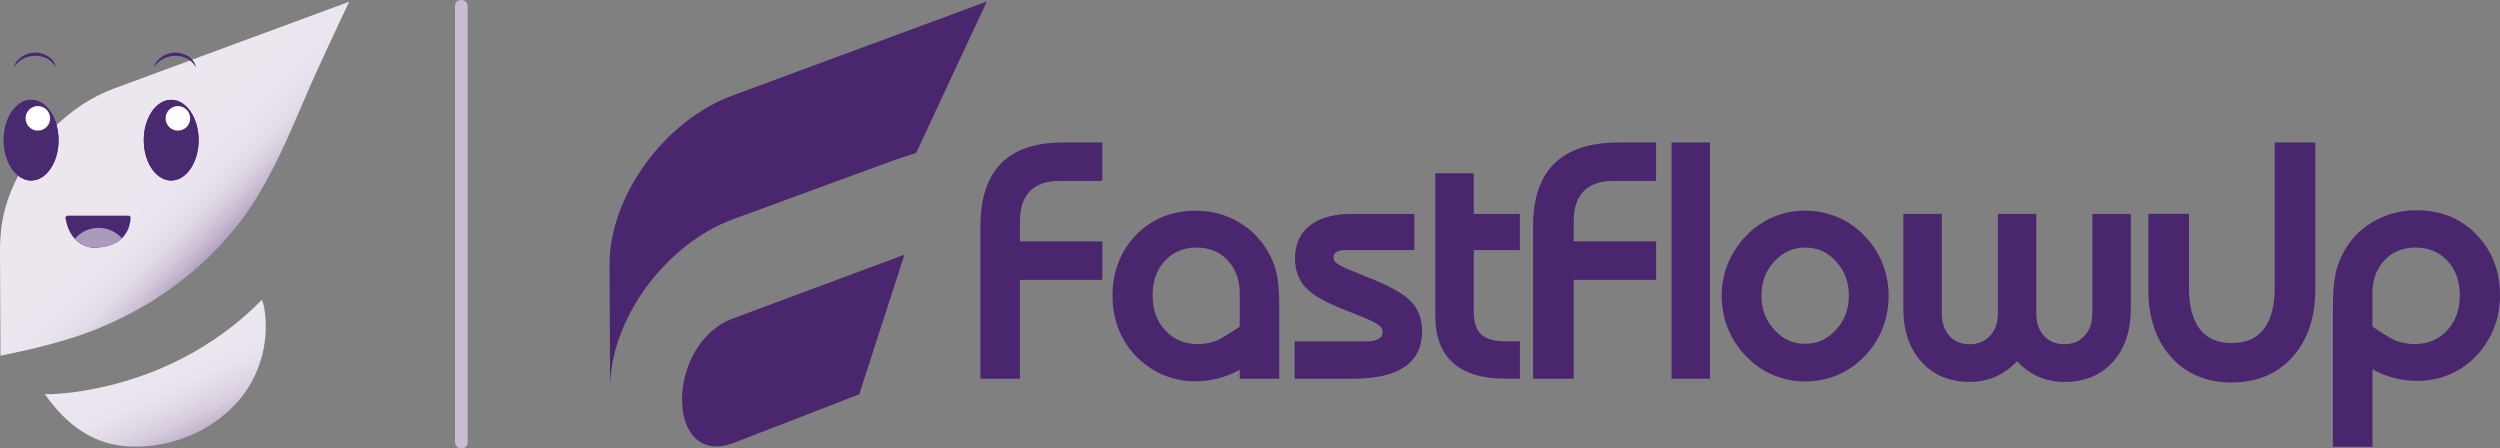 <?xml version="1.0" encoding="UTF-8"?>
<svg id="Layer_1" xmlns="http://www.w3.org/2000/svg" version="1.1" xmlns:xlink="http://www.w3.org/1999/xlink" viewBox="0 0 657.42 117.9">
  <rect x="0" y="0" width="657.42" height="117.9" fill="#808080" stroke="none"/>
  <!-- Generator: Adobe Illustrator 29.5.1, SVG Export Plug-In . SVG Version: 2.1.0 Build 141)  -->
  <defs>
    <style>
      .st0 {
        fill: #c7bcd2;
      }

      .st1 {
        fill: #fff;
      }

      .st2 {
        fill: url(#linear-gradient1);
      }

      .st3 {
        fill: none;
      }

      .st4 {
        fill: #4a266f;
      }

      .st5 {
        fill: #ab9abb;
      }

      .st6 {
        fill: #492970;
      }

      .st7 {
        fill: url(#linear-gradient);
      }

      .st8 {
        clip-path: url(#clippath);
      }
    </style>
    <linearGradient id="linear-gradient" x1="32.5" y1="74.04" x2="54.02" y2="121.22" gradientUnits="userSpaceOnUse">
      <stop offset=".11" stop-color="#ece7ef"/>
      <stop offset=".39" stop-color="#ece7ef"/>
      <stop offset=".44" stop-color="#ece7ef"/>
      <stop offset=".59" stop-color="#e9e4ed"/>
      <stop offset=".68" stop-color="#e2dbe7"/>
      <stop offset=".77" stop-color="#d5ccdd"/>
      <stop offset=".84" stop-color="#c4b7cf"/>
      <stop offset=".91" stop-color="#ad9dbd"/>
      <stop offset=".91" stop-color="#ab9abb"/>
    </linearGradient>
    <linearGradient id="linear-gradient1" x1="4.87" y1="7.19" x2="71.46" y2="71.68" gradientUnits="userSpaceOnUse">
      <stop offset=".23" stop-color="#ece7ef"/>
      <stop offset=".54" stop-color="#ece7ef"/>
      <stop offset=".59" stop-color="#ece7ef"/>
      <stop offset=".67" stop-color="#e9e4ed"/>
      <stop offset=".73" stop-color="#e2dbe7"/>
      <stop offset=".77" stop-color="#d5ccdd"/>
      <stop offset=".81" stop-color="#c4b7cf"/>
      <stop offset=".85" stop-color="#ad9dbd"/>
      <stop offset=".86" stop-color="#ab9abb"/>
    </linearGradient>
    <clipPath id="clippath">
      <path class="st3" d="M17.12,56.71h17.23s.68,8.55-10.04,8.41c0,0-6.1-.14-7.19-8.41Z"/>
    </clipPath>
  </defs>
  <g>
    <path class="st7" d="M68.61,94.57c-.58,1.97-1.37,3.88-2.34,5.69-2.83,5.22-7.24,9.38-12.36,12.34-6.81,3.95-15.91,5.85-23.68,4.35-1.37-.26-2.71-.64-4.01-1.14-6.03-2.3-10.8-6.92-14.42-12.16h.36s.09,0,.13,0h.15c.06,0,.11,0,.17,0,.06,0,.12,0,.19,0,.07,0,.13,0,.2,0,.07,0,.15,0,.22,0,.08,0,.16,0,.24,0,.09,0,.17,0,.26-.01.09,0,.18-.01.27-.01.1,0,.19-.01.29-.02.1,0,.21-.01.31-.02.11,0,.21-.01.32-.02.11,0,.22-.01.34-.02.12,0,.24-.02.35-.03.12,0,.24-.02.37-.03.13,0,.25-.02.39-.03.13-.01.27-.02.4-.04.14-.01.27-.02.41-.04.14-.02.29-.03.43-.04.15-.02.29-.03.44-.05.15-.02.3-.03.46-.05.16-.02.31-.04.47-.06.16-.02.32-.04.48-.06.17-.02.33-.04.5-.07.17-.02.34-.05.51-.07.17-.02.35-.05.52-.08.18-.03.35-.06.53-.08.18-.03.36-.06.55-.09.19-.03.37-.06.56-.09.19-.03.38-.06.57-.1.19-.04.39-.07.58-.11.2-.04.39-.07.59-.11.2-.04.4-.08.6-.12.21-.04.41-.08.61-.12.21-.04.42-.09.62-.13.21-.04.42-.09.63-.14.21-.05.43-.09.64-.14s.44-.1.65-.15c.22-.05.44-.11.66-.16.22-.06.45-.11.67-.17.23-.06.45-.12.68-.17.23-.06.46-.12.69-.18.23-.06.47-.13.7-.19.24-.06.47-.13.7-.2.24-.07.48-.14.71-.21.24-.07.48-.14.72-.22.24-.07.48-.15.73-.23.24-.08.49-.16.73-.24.25-.08.49-.16.74-.24.25-.08.5-.17.75-.25.25-.09.5-.17.75-.26.25-.09.51-.18.76-.27.25-.09.51-.19.76-.28.25-.1.51-.19.77-.29.26-.1.52-.2.77-.3.26-.11.52-.21.78-.32.26-.11.52-.21.78-.32.26-.11.52-.22.78-.34.27-.11.53-.23.79-.35.27-.12.53-.24.8-.36.27-.12.53-.24.8-.37.27-.13.53-.25.8-.38.27-.13.54-.26.8-.39.27-.14.54-.27.81-.4.27-.14.54-.28.81-.42.27-.14.54-.28.81-.43.27-.14.54-.29.81-.44.27-.15.54-.3.81-.45.27-.15.54-.31.81-.47.27-.16.55-.32.81-.48.27-.16.55-.33.82-.49.27-.17.55-.34.82-.51.27-.17.55-.34.82-.52.27-.18.55-.35.82-.53.27-.18.55-.36.82-.55.27-.19.55-.37.82-.56.27-.19.55-.38.82-.58.27-.19.54-.39.81-.59.27-.2.54-.4.81-.6.27-.21.54-.41.81-.62.27-.21.54-.42.81-.63.27-.21.54-.43.81-.65.27-.22.54-.44.81-.67.27-.22.54-.45.8-.68.27-.23.53-.46.8-.7.27-.24.53-.47.8-.71.27-.24.53-.48.79-.73.27-.24.53-.49.79-.74.26-.25.53-.51.79-.76.26-.26.52-.52.78-.78.06-.06.13-.13.19-.19.04-.04.09-.09.13-.14l.21.61c.03.1.06.2.09.29,0,.01,0,.02.01.03.04.15.09.3.13.45.09.35.15.71.21,1.06.06.34.11.68.15,1.03.5,4.09.12,8.36-1.06,12.33Z"/>
    <path class="st2" d="M91.82.44s0,0,0,.02c0,0,0,.02-.01.03,0,.01-.01.03-.02.04,0,.02-.02.03-.03.05,0,.02-.02.04-.03.06-.01.02-.02.05-.03.07-.01.03-.03.05-.04.08-.02.03-.03.06-.04.09-.02.03-.03.07-.05.1-.02.04-.04.07-.05.11-.02.04-.04.08-.06.12-.02.04-.04.09-.06.13-.02.05-.04.09-.07.14-.02.05-.05.1-.07.15-.03.05-.05.11-.08.16-.03.06-.05.11-.08.17-.03.06-.05.12-.08.18-.03.06-.06.12-.09.19-.03.06-.06.13-.09.19-.03.07-.06.13-.09.2-.03.07-.07.14-.1.21l-.1.22c-.04.07-.07.15-.11.22-.03.08-.07.15-.11.23-.04.08-.08.16-.11.24-.04.08-.08.16-.12.25-.04.08-.08.17-.12.25-.04.08-.08.17-.12.26-.04.09-.08.18-.12.27-.04.09-.09.18-.13.27-.04.09-.09.19-.13.28-.04.09-.09.19-.13.29-.04.1-.09.19-.14.29-.05.1-.09.2-.14.3-.05.1-.09.2-.14.3-.05.11-.1.21-.14.31-.05.11-.1.21-.15.31-.05.11-.1.21-.15.32-.05.11-.1.22-.15.32-.05.11-.1.22-.15.33-.05.11-.11.22-.16.34-.05.11-.1.22-.16.34-.05.11-.11.23-.16.34-.05.12-.11.23-.16.35-.05.12-.11.24-.16.35-.05.12-.11.24-.17.35-.06.12-.11.24-.17.36-.05.12-.11.24-.17.36-.06.12-.11.24-.17.37-.06.12-.11.24-.17.37-.06.12-.12.25-.17.37-.06.13-.12.25-.18.37-.06.13-.12.25-.17.38-.06.13-.12.25-.18.38-.06.13-.12.25-.18.38-.06.13-.12.26-.18.39-.06.13-.12.26-.18.39-.06.13-.12.26-.18.39-.06.13-.12.26-.18.39-.06.13-.12.26-.18.39-.06.13-.12.26-.18.39-.06.13-.12.26-.18.39-4.29,9.18-7.91,18.75-12.52,27.78.15-.32.3-.65.45-.97.03-.08.07-.15.1-.23.01-.02.02-.04.03-.05.04-.08.07-.16.11-.24l-.05.1v.02s-1.26,2.57-1.26,2.57c-2.52,4.83-5.35,9.48-8.75,13.82-6.42,8.2-14.38,15.07-23.26,20.48-4.63,2.82-9.52,5.22-14.56,7.21-7.77,3.06-16.1,4.95-24.29,6.68-.09.02-.19.04-.28.06v-.57c0-.69-.01-1.38-.01-2.07l-.02-5.19-.03-6.79-.03-6.85L0,66.69c-.02-4.2.31-8.3,1.49-12.34s2.87-7.64,4.99-11.1c.16-.26.33-.52.49-.78,1.9-2.98,4.12-5.76,6.59-8.29,2.46-2.51,5.17-4.78,8.12-6.7,2.57-1.68,5.32-3.1,8.21-4.17,0,0,61.46-22.68,61.94-22.85Z"/>
    <path class="st6" d="M3.64,17.72c1.57-4.69,9.59-5.01,10.99-.08-1.89-4.41-8.96-4.06-10.99.08h0Z"/>
    <path class="st6" d="M40.49,17.72c1.57-4.69,9.59-5.01,10.99-.08-1.89-4.41-8.96-4.06-10.99.08h0Z"/>
    <g>
      <path class="st6" d="M15.4,36.86c0,.59-.03,1.17-.1,1.74-.57,5.03-3.54,8.87-7.11,8.87-.68,0-1.34-.14-1.96-.4-.56-.24-1.1-.57-1.6-.98-2.14-1.79-3.59-5.15-3.65-9.01,0-.07,0-.15,0-.22,0-5.19,2.54-9.52,5.88-10.43.43-.12.87-.18,1.33-.18,3.45,0,6.33,3.56,7.04,8.32.11.74.17,1.5.17,2.29Z"/>
      <path class="st6" d="M15.4,36.86c0,.59-.03,1.17-.1,1.74-.57,5.03-3.54,8.87-7.11,8.87-.68,0-1.34-.14-1.96-.4-.56-.24-1.1-.57-1.6-.98-2.14-1.79-3.59-5.15-3.65-9.01,0-.07,0-.15,0-.22,0-5.19,2.54-9.52,5.88-10.43.43-.12.87-.18,1.33-.18,3.45,0,6.33,3.56,7.04,8.32.11.74.17,1.5.17,2.29Z"/>
      <circle class="st1" cx="9.96" cy="31.12" r="3.23"/>
    </g>
    <g>
      <path class="st6" d="M52.23,36.86c0,.59-.03,1.17-.1,1.74-.57,5.03-3.54,8.87-7.11,8.87-.68,0-1.34-.14-1.96-.4-3.03-1.26-5.25-5.35-5.25-10.21,0-5.86,3.23-10.61,7.21-10.61s7.21,4.75,7.21,10.61Z"/>
      <path class="st6" d="M52.23,36.86c0,.59-.03,1.17-.1,1.74-.57,5.03-3.54,8.87-7.11,8.87-.68,0-1.34-.14-1.96-.4-3.03-1.26-5.25-5.35-5.25-10.21,0-5.86,3.23-10.61,7.21-10.61s7.21,4.75,7.21,10.61Z"/>
      <circle class="st1" cx="46.78" cy="31.12" r="3.23"/>
    </g>
    <path class="st6" d="M34.35,57.3c-.01.31-.05.73-.14,1.21-.46,2.5-2.36,6.7-9.9,6.61,0,0-1.91-.04-3.78-1.52-1.39-1.1-2.75-2.98-3.31-6.22-.06-.35.21-.67.56-.67h16c.32,0,.58.27.57.59Z"/>
    <g class="st8">
      <circle class="st5" cx="25.93" cy="68.13" r="8.21"/>
    </g>
    <path class="st6" d="M3.64,17.72c.6-2.34,3.16-3.86,5.51-3.9,2.31-.03,5.11,1.37,5.47,3.82-2.15-4.14-8.71-3.78-10.99.08h0Z"/>
    <path class="st6" d="M40.49,17.72c.6-2.34,3.16-3.86,5.51-3.9,2.31-.03,5.11,1.37,5.47,3.82-2.15-4.14-8.71-3.78-10.99.08h0Z"/>
  </g>
  <g>
    <path class="st4" d="M160.44,102.19l-.15-32.74c.03-17.93,14.45-37.74,32.29-44.32L259.49.41l-18.57,39.8-5.63,1.85-42.58,15.61c-17.9,6.63-32.36,26.56-32.27,44.52Z"/>
    <path class="st4" d="M225.95,103.69l11.89-36.71-45.09,16.76c-17.91,6.64-17.84,39.44.12,32.76"/>
    <path class="st4" d="M263.23,42.99c-3.59,3.66-5.41,9.21-5.41,16.52v40.08h10.4v-26h21.67v-10.11h-21.67v-5.42c0-3.42.89-6.05,2.65-7.82,1.78-1.79,4.31-2.66,7.73-2.66h11.28v-10.11h-10.41c-7.19,0-12.65,1.86-16.25,5.52Z"/>
    <path class="st4" d="M334,67.19c-1.86-3.64-4.57-6.55-8.03-8.64-3.46-2.09-7.32-3.14-11.48-3.14-6.32,0-11.61,2.14-15.73,6.37-4.11,4.22-6.2,9.61-6.2,16.04,0,3.91.84,7.52,2.49,10.73,1.66,3.22,4.08,5.94,7.21,8.07,1.67,1.15,3.55,2.06,5.6,2.69,2.05.63,4.13.95,6.21.95s4.2-.24,6.15-.73c1.96-.48,3.86-1.23,5.63-2.23l.16-.09v2.38h10.4v-18.47c0-3.76-.18-6.53-.55-8.47-.37-1.96-1-3.8-1.86-5.45h0ZM326.01,77.86v8.04l-1.66,1.1c-.89.59-3.46,2.21-4.69,2.66-1.5.55-3.06.82-4.65.82-3.5,0-6.29-1.16-8.54-3.55-2.27-2.42-3.37-5.46-3.37-9.3s1.07-6.73,3.27-9.08c2.17-2.32,4.89-3.45,8.31-3.45s6.14,1.14,8.27,3.48c2.17,2.38,3.2,5.51,3.07,9.29h0Z"/>
    <path class="st4" d="M361.53,73.67l-7.29-2.98c-1.77-.73-2.59-1.33-2.97-1.69-.53-.51-.59-.92-.59-1.19,0-.85.32-1.21.6-1.43.51-.4,1.29-.6,2.32-.6h18.34v-9.53h-16.4c-4.67,0-8.34.98-10.92,2.93-2.71,2.04-4.08,4.98-4.08,8.74,0,3.02.9,5.56,2.68,7.54,1.7,1.9,4.63,3.67,8.94,5.43l6.91,2.79c2.39,1.01,3.4,1.7,3.83,2.11.47.44.68.93.68,1.55,0,.73-.27,1.24-.88,1.65-.75.52-1.87.78-3.33.78h-18.92v9.82h15.09c6.11,0,10.57-.97,13.61-2.97,3.2-2.1,4.82-5.31,4.82-9.57,0-3.03-.92-5.59-2.74-7.59-1.74-1.92-4.91-3.8-9.69-5.78h0Z"/>
    <path class="st4" d="M387.55,45.56h-10.11v37.54c0,5.43,1.59,9.6,4.72,12.37,3.08,2.73,7.69,4.11,13.71,4.11h3.82v-9.82h-3.73c-3.03,0-5.22-.62-6.5-1.86-1.27-1.22-1.91-3.28-1.91-6.12v-16h12.13v-9.53h-12.13v-10.69h0Z"/>
    <path class="st4" d="M408.77,42.97c-3.73,3.66-5.62,9.22-5.62,16.54v40.08h10.69v-26h21.67v-10.11h-21.67v-5.42c0-3.42.89-6.05,2.65-7.82,1.78-1.79,4.31-2.66,7.73-2.66h11.28v-10.11h-9.92c-7.44,0-13.1,1.85-16.82,5.5h0Z"/>
    <path class="st4" d="M449.67,37.47h-10.11v62.12h10.11v-62.12Z"/>
    <path class="st4" d="M490.2,61.9c-2.06-2.11-4.44-3.75-7.09-4.85-2.65-1.1-5.47-1.66-8.41-1.66s-5.75.56-8.36,1.66c-2.6,1.1-4.98,2.73-7.06,4.85-2.1,2.16-3.74,4.63-4.85,7.32-1.12,2.7-1.68,5.58-1.68,8.57s.56,5.97,1.68,8.69c1.11,2.73,2.75,5.19,4.85,7.33,2.08,2.11,4.46,3.74,7.06,4.84,2.61,1.1,5.42,1.66,8.36,1.66s5.76-.56,8.41-1.66c2.65-1.1,5.04-2.74,7.09-4.85,2.08-2.11,3.7-4.57,4.8-7.32,1.1-2.74,1.65-5.66,1.65-8.7s-.56-5.88-1.66-8.6c-1.1-2.73-2.71-5.18-4.79-7.29h0ZM486.19,77.71c0,3.6-1.11,6.56-3.4,9.05-2.26,2.45-4.9,3.65-8.09,3.65s-5.84-1.19-8.09-3.65c-2.29-2.49-3.4-5.45-3.4-9.05s1.11-6.51,3.4-8.98c2.26-2.44,4.9-3.63,8.1-3.63s5.87,1.19,8.11,3.63c2.27,2.48,3.38,5.41,3.38,8.99Z"/>
    <path class="st4" d="M550.21,82.41c0,2.48-.68,4.42-2.07,5.92-1.37,1.47-3.1,2.18-5.29,2.18s-3.99-.7-5.33-2.16c-1.37-1.49-2.04-3.43-2.04-5.94v-26.16h-10.11v26.16c0,2.48-.68,4.42-2.08,5.92-1.38,1.47-3.12,2.19-5.33,2.19s-3.97-.7-5.3-2.16c-1.36-1.49-2.03-3.43-2.03-5.95v-26.16h-10.11v24.88c0,5.83,1.59,10.54,4.74,14.01,3.18,3.51,7.47,5.29,12.75,5.29,2.7,0,5.22-.58,7.51-1.72,1.79-.9,3.44-2.14,4.91-3.72,1.41,1.55,3.03,2.79,4.83,3.7,2.31,1.16,4.88,1.75,7.63,1.75,5.28,0,9.56-1.77,12.73-5.27,3.13-3.46,4.72-8.18,4.72-14.03v-24.88h-10.11v26.16h0Z"/>
    <path class="st4" d="M651.22,61.66c-4.12-4.22-9.41-6.37-15.73-6.37-4.24,0-8.15,1.05-11.62,3.12-3.49,2.08-6.18,5-7.98,8.67-.86,1.72-1.49,3.61-1.86,5.64-.37,2-.54,4.71-.54,8.28v36.5h10.4v-20.4l.16.09c1.77,1,3.66,1.75,5.63,2.23,1.95.48,4.02.73,6.15.73,2.96,0,5.85-.6,8.57-1.79,2.73-1.19,5.11-2.91,7.06-5.08,1.92-2.08,3.41-4.49,4.43-7.16,1.02-2.66,1.53-5.49,1.53-8.41,0-6.42-2.08-11.82-6.2-16.04h0ZM623.88,85.89v-8.03c-.16-3.77.86-6.89,3.04-9.28,2.13-2.34,4.84-3.48,8.27-3.48s6.18,1.14,8.37,3.47c2.21,2.36,3.29,5.33,3.29,9.06s-1.1,6.88-3.37,9.3c-2.24,2.39-5.04,3.55-8.53,3.55-1.59,0-3.18-.28-4.73-.83-1.26-.44-3.8-2.06-4.67-2.65l-1.67-1.12h0Z"/>
    <path class="st4" d="M598.17,37.47v38.27c0,4.79-1,8.47-2.97,10.92-1.92,2.39-4.64,3.55-8.32,3.55s-6.39-1.16-8.3-3.55c-1.96-2.45-2.95-6.13-2.95-10.92v-19.52h-10.69v19.89c0,7.36,2,13.33,5.95,17.75,3.99,4.46,9.37,6.72,15.98,6.72s11.99-2.26,16-6.72c3.97-4.41,5.98-10.39,5.98-17.75v-38.64h-10.69Z"/>
  </g>
  <rect class="st0" x="119.65" y="0" width="3.34" height="117.9" rx="1.53" ry="1.53"/>
</svg>